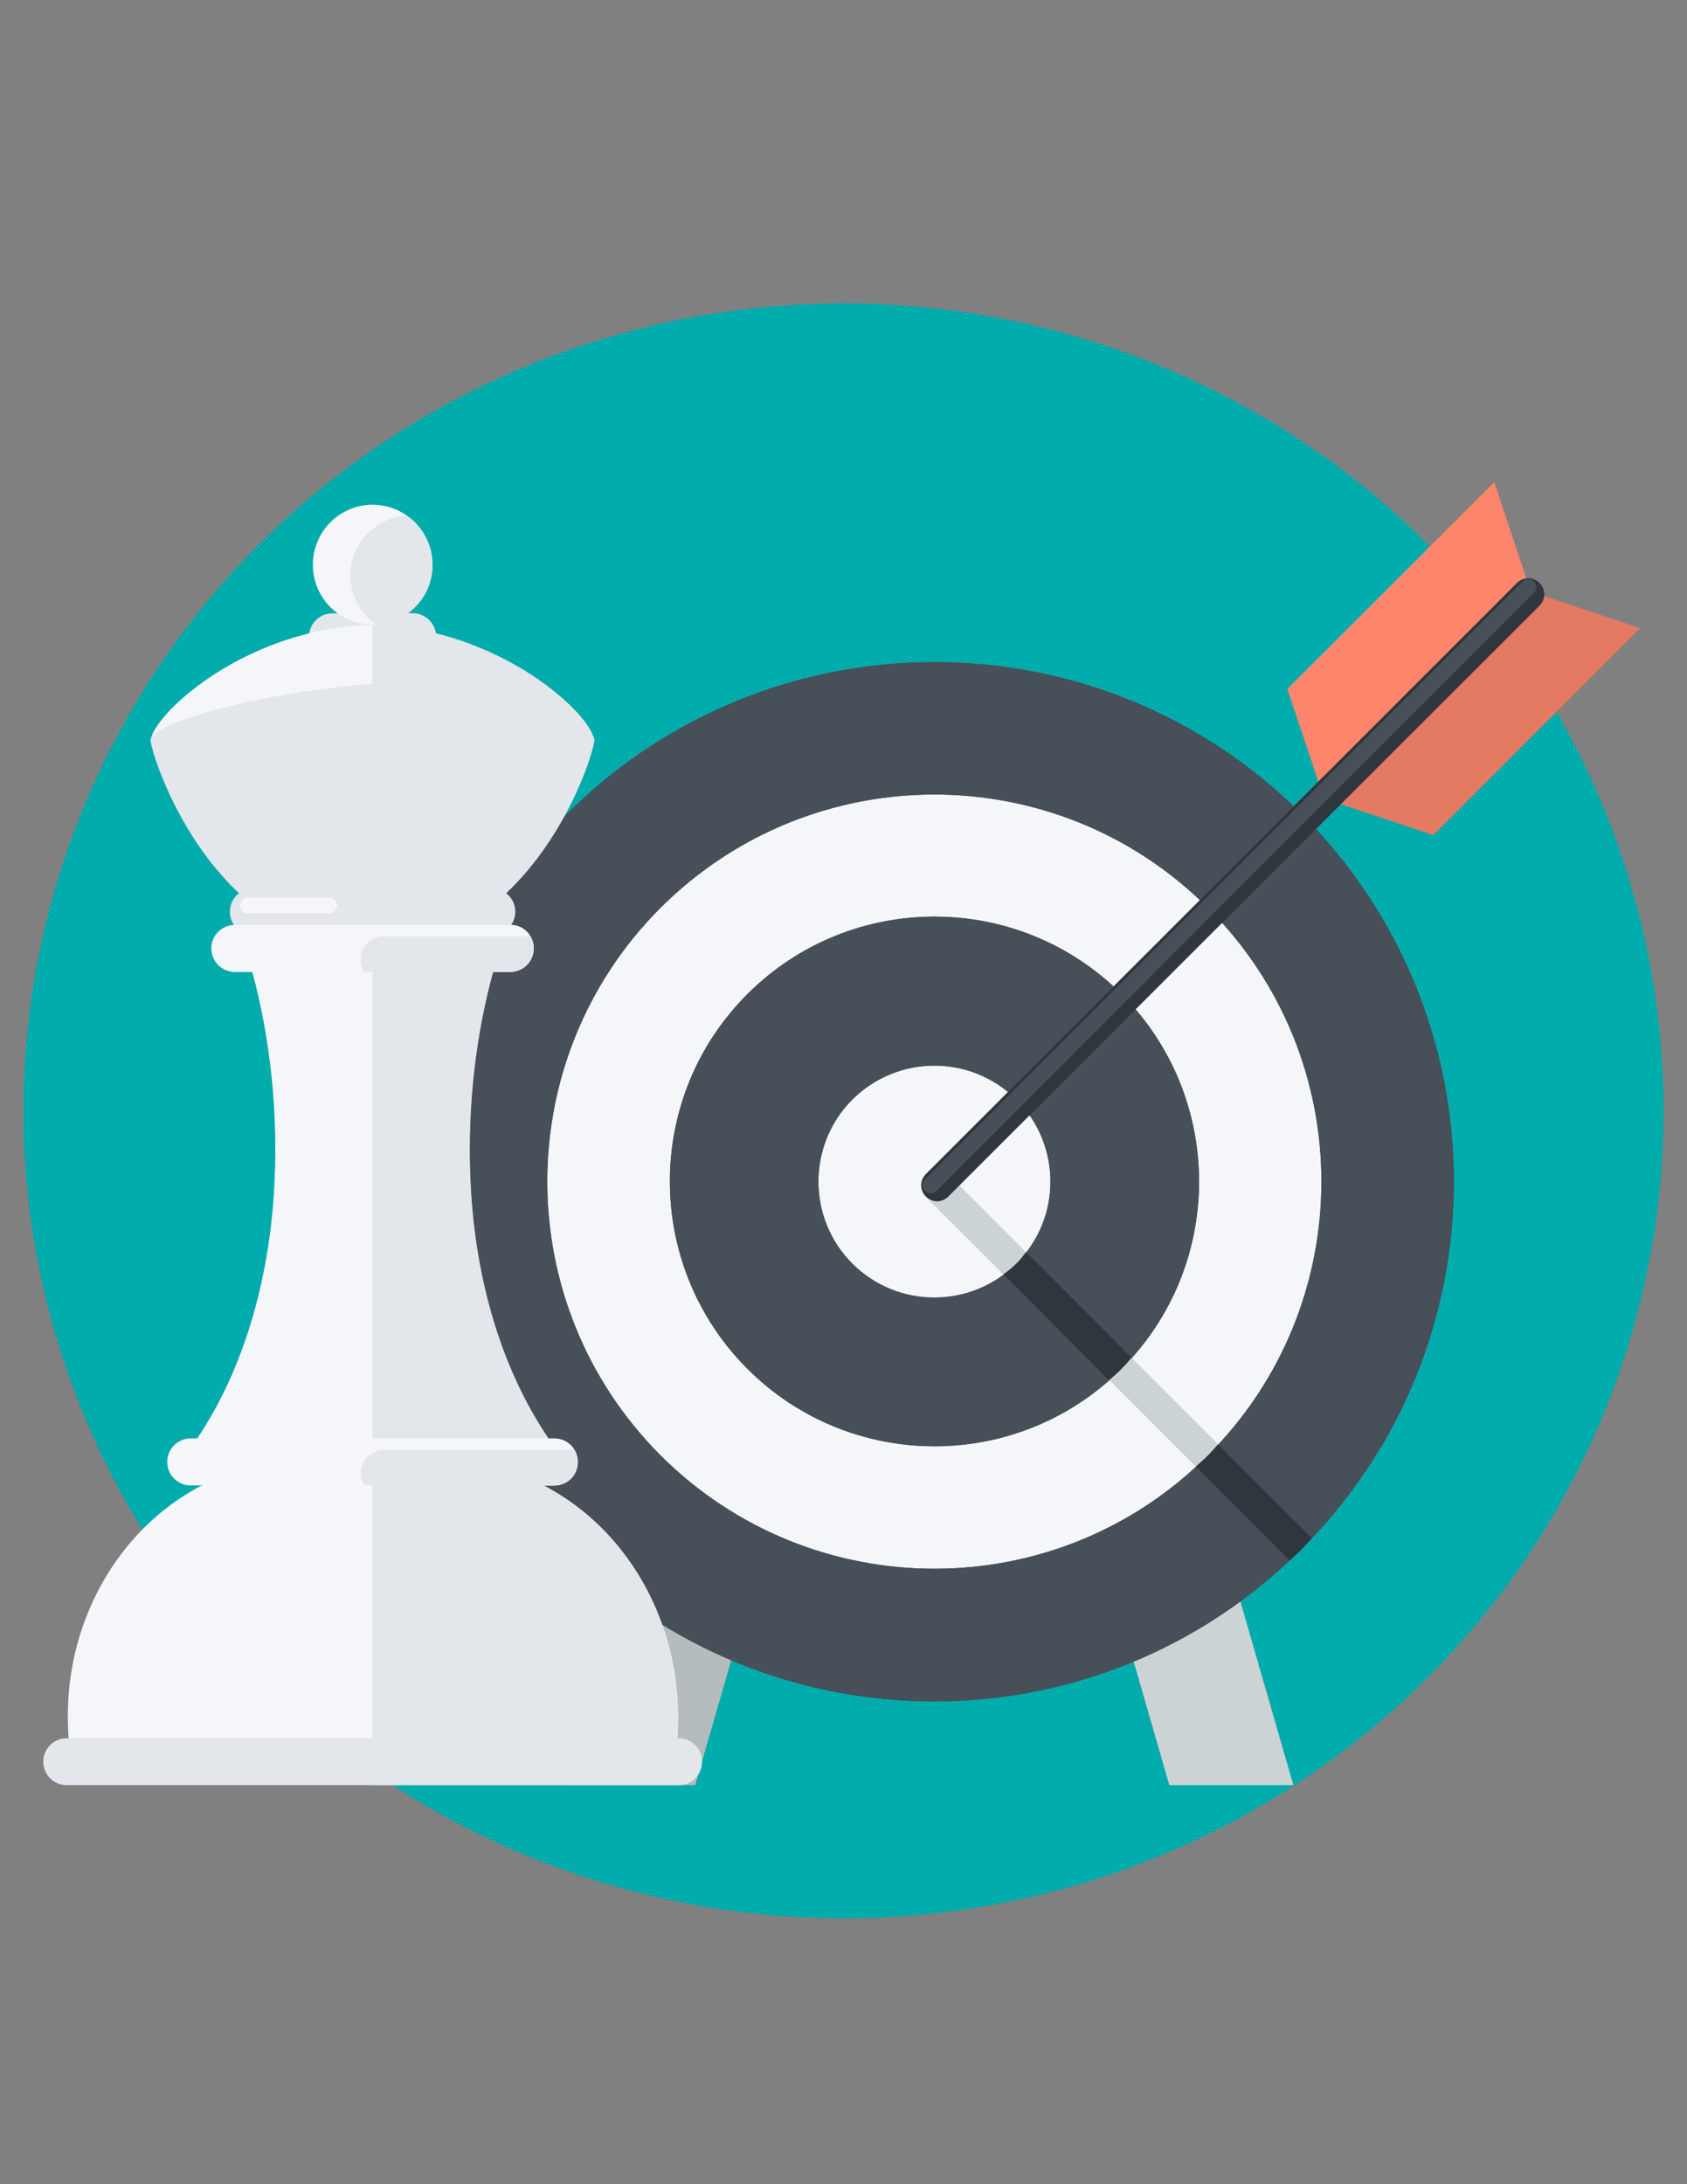 <svg xmlns:serif="http://www.serif.com/" xmlns="http://www.w3.org/2000/svg" xmlns:xlink="http://www.w3.org/1999/xlink" id="Calque_1" x="0px" y="0px" viewBox="0 0 612 792" style="enable-background:new 0 0 612 792;" xml:space="preserve">
<rect x="0" y="0" width="612" height="792" fill="#808080" stroke="none"/>
<style type="text/css">
	.st0{fill:#00ABAC;}
	.st1{fill:#B5BCBE;}
	.st2{fill:#CBD3D5;}
	.st3{fill:#F5F6FA;}
	.st4{fill:#474F59;}
	.st5{fill:#30363D;}
	.st6{fill:#FD856C;}
	.st7{fill:#E37A61;}
	.st8{fill:#E3E6EA;}
</style>
<ellipse class="st0" cx="306" cy="402.8" rx="297.5" ry="292.8"></ellipse>
<g>
	<g>
		<polygon class="st1" points="291.9,509.7 246.9,509.7 207.2,647.3 252.2,647.3   "></polygon>
		<polygon class="st2" points="384.5,509.7 429.5,509.7 469.2,647.3 424.2,647.3   "></polygon>
	</g>
	<path class="st3" d="M467.2,300.2c-70.8-70.8-185.7-70.8-256.6,0c-70.8,70.8-70.7,185.7,0,256.5c70.9,70.8,185.8,70.9,256.6,0   C538.1,485.9,538,371,467.2,300.2z"></path>
	<path class="st3" d="M467.2,300.2c-70.8-70.8-185.7-70.8-256.6,0c-70.8,70.8-70.7,185.7,0,256.5c70.9,70.8,185.8,70.9,256.6,0   C538.1,485.9,538,371,467.2,300.2z"></path>
	<g>
		<path class="st4" d="M472.2,295.2c-73.5-73.5-192.9-73.5-266.6,0c-73.6,73.6-73.5,193-0.1,266.5c73.7,73.6,193,73.7,266.6,0    C545.9,488.1,545.8,368.8,472.2,295.2z M438.2,527.7c-54.8,54.9-143.7,54.8-198.6,0c-54.7-54.8-54.8-143.7,0-198.5    c54.9-54.8,143.8-54.8,198.6,0C493.1,384,493.1,472.9,438.2,527.7z"></path>
		<path class="st4" d="M406.9,360.5c-37.5-37.5-98.3-37.5-135.8,0c-37.5,37.5-37.4,98.3,0,135.8c37.5,37.5,98.3,37.5,135.8,0    C444.4,458.8,444.3,398,406.9,360.5z M368.7,458.2c-16.4,16.4-43.1,16.4-59.5,0c-16.4-16.4-16.4-43.1,0-59.5    c16.5-16.4,43.1-16.4,59.5,0C385.2,415.1,385.2,441.8,368.7,458.2z"></path>
		<path class="st4" d="M472.2,295.2c-73.5-73.5-192.9-73.5-266.6,0c-73.6,73.6-73.5,193-0.1,266.5c73.7,73.6,193,73.7,266.6,0    C545.9,488.1,545.8,368.8,472.2,295.2z M438.2,527.7c-54.8,54.9-143.7,54.8-198.6,0c-54.7-54.8-54.8-143.7,0-198.5    c54.9-54.8,143.8-54.8,198.6,0C493.1,384,493.1,472.9,438.2,527.7z"></path>
		<path class="st4" d="M406.9,360.5c-37.5-37.5-98.3-37.5-135.8,0c-37.5,37.5-37.4,98.3,0,135.8c37.5,37.5,98.3,37.5,135.8,0    C444.4,458.8,444.3,398,406.9,360.5z M368.7,458.2c-16.4,16.4-43.1,16.4-59.5,0c-16.4-16.4-16.4-43.1,0-59.5    c16.5-16.4,43.1-16.4,59.5,0C385.2,415.1,385.2,441.8,368.7,458.2z"></path>
	</g>
	<g>
		<path class="st2" d="M406.9,496.3c-1.5,1.5-3,2.7-4.5,4.1l31.4,31.4c1.5-1.4,3.1-2.6,4.5-4.1c1.3-1.3,2.4-2.7,3.6-4l-31.4-31.4    C409.3,493.6,408.2,495,406.9,496.3z"></path>
		<path class="st2" d="M337.2,427.2c-1.1,1.1-1.7,2.6-1.7,4.1c0,1.5,0.6,3,1.7,4.1l26.8,26.7c1.6-1.2,3.3-2.4,4.7-3.9    c1.3-1.3,2.4-2.8,3.5-4.2l-26.8-26.8C343.1,424.9,339.5,424.9,337.2,427.2z"></path>
		<path class="st5" d="M475.9,557.7l-34-34c-1.2,1.3-2.3,2.7-3.6,4c-1.5,1.5-3,2.7-4.5,4.1l34,34c1.5-1.4,3.1-2.6,4.5-4.1    C473.5,560.4,474.6,559,475.9,557.7z"></path>
		<path class="st5" d="M410.5,492.3L372.2,454c-1.1,1.4-2.1,2.9-3.5,4.2c-1.5,1.5-3.1,2.7-4.7,3.9l38.3,38.4    c1.5-1.3,3.1-2.6,4.5-4.1C408.2,495,409.3,493.6,410.5,492.3z"></path>
	</g>
	<g>
		<g>
			<polygon class="st6" points="480.3,289.6 467,249.8 542.1,174.8 555.3,214.5    "></polygon>
			<polygon class="st7" points="480.3,289.6 520,302.8 595,227.8 555.3,214.5    "></polygon>
		</g>
		<g>
			<g>
				<path class="st5" d="M340,435.6c-1.5,0-3-0.6-4.1-1.7c-2.3-2.3-2.3-5.9,0-8.2l214.4-214.3c2.3-2.3,5.9-2.3,8.2,0      c2.3,2.3,2.3,5.9,0,8.2L344,433.9C342.9,435,341.4,435.6,340,435.6z"></path>
			</g>
			<g>
				<path class="st4" d="M337.6,432.7c-0.7,0-1.5-0.3-2.1-0.9c-1.1-1.1-1.1-3,0-4.1l216.9-216.9c1.1-1.1,3-1.1,4.1,0      c1.1,1.1,1.1,3,0,4.1L339.7,431.9C339.1,432.4,338.4,432.7,337.6,432.7z"></path>
			</g>
		</g>
	</g>
</g>
<g>
	<g>
		<path class="st3" d="M180,348.1c-29.9,0-59.8,0-89.7,0c6.7,22.8,10.7,50.5,9.3,80.4c-1.7,36.9-12.1,70.5-29.7,95.5    c43.5,0,87,0,130.4,0c-17.6-25.1-28-58.6-29.7-95.5C169.2,398.6,173.3,370.9,180,348.1z"></path>
		<path class="st8" d="M209.6,530.1c0,4.7-3.8,8.5-8.5,8.5H69.2c-4.7,0-8.5-3.8-8.5-8.5l0,0c0-4.7,3.8-8.5,8.5-8.5h131.9    C205.8,521.6,209.6,525.4,209.6,530.1L209.6,530.1z"></path>
		<path class="st8" d="M193.6,343.9c0,4.7-3.8,8.5-8.5,8.5H85.2c-4.7,0-8.5-3.8-8.5-8.5l0,0c0-4.7,3.8-8.5,8.5-8.5h99.9    C189.8,335.3,193.6,339.1,193.6,343.9L193.6,343.9z"></path>
		<path class="st8" d="M158.2,230.9c0,4.7-3.8,8.5-8.5,8.5h-29.1c-4.7,0-8.5-3.8-8.5-8.5l0,0c0-4.7,3.8-8.5,8.5-8.5h29.1    C154.4,222.4,158.2,226.2,158.2,230.9L158.2,230.9z"></path>
		<path class="st8" d="M182,315c0,4.7-3.8,8.5-8.5,8.5H96.8c-4.7,0-8.5-3.8-8.5-8.5l0,0c0-4.7,3.8-8.5,8.5-8.5h76.6    C178.2,306.5,182,310.3,182,315L182,315z"></path>
		<path class="st3" d="M160.7,529.7c-8.9,0-17.5,1.5-25.5,4.3c-8.1-2.8-16.6-4.3-25.5-4.3c-47,0-85.1,41.5-85.1,92.7    c0,4.5,0.3,8.9,0.9,13.3h51.1h117.4h51.1c0.6-4.3,0.9-8.8,0.9-13.3C245.8,571.1,207.7,529.7,160.7,529.7z"></path>
		<path class="st3" d="M156.9,204.8c0,12-9.7,21.7-21.7,21.7c-12,0-21.7-9.7-21.7-21.7c0-12,9.7-21.8,21.7-21.8    C147.2,183.1,156.9,192.8,156.9,204.8z"></path>
		<path class="st8" d="M147.5,187c-11.4,0.7-20.4,10.1-20.4,21.6c0,7.4,3.7,13.9,9.4,17.9c11.4-0.7,20.4-10.1,20.4-21.6    C156.9,197.4,153.2,190.9,147.5,187z"></path>
		<path class="st3" d="M215.5,268.7c0.3,9.1-35.9,19.4-80.4,20.8c-44.4-1.4-80.7-11.6-80.4-20.8c0-8.8,33.8-41.1,80.4-42.1    C181.7,227.6,215.5,259.9,215.5,268.7z"></path>
		<path class="st8" d="M215.5,268.7c0,4.5-21.1,73.6-80.4,76.3c-59.3-2.7-80.4-71.9-80.4-76.3c-2.2-5.4,35.8-17.2,80.4-20.8    C179.7,251.5,217.7,263.2,215.5,268.7z"></path>
		<path class="st8" d="M186.9,330.6c0,4.7-3.8,8.5-8.5,8.5H91.9c-4.7,0-8.5-3.8-8.5-8.5l0,0c0-4.7,3.8-8.5,8.5-8.5h86.6    C183.1,322.1,186.9,325.9,186.9,330.6L186.9,330.6z"></path>
		<path class="st8" d="M254.7,638.8c0,4.7-3.8,8.5-8.5,8.5h-222c-4.7,0-8.5-3.8-8.5-8.5l0,0c0-4.7,3.8-8.5,8.5-8.5h222    C250.8,630.3,254.7,634.1,254.7,638.8L254.7,638.8z"></path>
	</g>
	<g>
		<path class="st8" d="M170.7,428.5c-1.3-28.1,2.2-54.2,8.2-76.1h-43.7v169.2h63.8C182.2,496.8,172.3,464.3,170.7,428.5z"></path>
		<path class="st8" d="M160.7,529.7c13,0,25.3,3.3,36.3,9h4.1c4.7,0,8.5-3.8,8.5-8.5c0-4.7-3.8-8.5-8.5-8.5h-2.2h-63.8v12.3    c0,0,0,0,0.1,0C143.2,531.1,151.8,529.7,160.7,529.7z"></path>
		<path class="st8" d="M246.1,630.3h-0.7c-0.1,1.8-0.3,3.5-0.5,5.2h-51.1h-58.8v11.8h111.1c4.7,0,8.5-3.8,8.5-8.5    C254.7,634.1,250.8,630.3,246.1,630.3z"></path>
		<path class="st8" d="M185.1,352.4c4.7,0,8.5-3.8,8.5-8.5c0-4.6-3.6-8.3-8.1-8.5c-1.5,2.3-4.1,3.7-7,3.7h-17.6    c-7.6,3.3-16.2,5.5-25.7,5.9c0,0,0,0-0.1,0v7.3h43.7H185.1z"></path>
		<path class="st8" d="M158.1,229.7c-0.6-4.1-4.1-7.3-8.4-7.3h-1.8c-3.6,2.6-7.9,4.2-12.7,4.2C143.3,226.8,150.9,227.9,158.1,229.7z    "></path>
		<path class="st8" d="M160.8,339.1h17.6c2.9,0,5.5-1.5,7-3.7c0.9-1.4,1.5-3,1.5-4.8c0-2.8-1.3-5.2-3.4-6.7    C177.1,329.9,169.6,335.3,160.8,339.1z"></path>
		<path class="st8" d="M244.9,635.6c0.2-1.7,0.4-3.5,0.5-5.2c0.2-2.6,0.4-5.3,0.4-8c0-37-20-68.8-48.7-83.7c-11-5.7-23.3-9-36.3-9    c-8.9,0-17.5,1.5-25.5,4.3c0,0,0,0-0.1,0v101.7h58.8H244.9z"></path>
		<path class="st8" d="M215.2,267.3c-2.3-8.4-24.7-29.6-57.1-37.6c-7.2-1.8-14.8-2.9-22.8-3.1c0,0-0.1,0-0.1,0c0,0,0,0-0.1,0v21.3    c0,0,0,0,0.1,0C176.3,251.2,211.7,261.5,215.2,267.3z"></path>
		<path class="st8" d="M160.8,339.1c8.8-3.8,16.3-9.2,22.8-15.2c22.9-21.6,32-52.3,31.9-55.2c0.2-0.4,0-0.9-0.3-1.4    c-3.5-5.8-38.9-16.1-80.1-19.4c0,0,0,0-0.1,0V345c0,0,0,0,0.1,0C144.7,344.6,153.2,342.4,160.8,339.1z"></path>
	</g>
	<path class="st3" d="M193.6,343.9c0,4.7-3.8,8.5-8.5,8.5H85.2c-4.7,0-8.5-3.8-8.5-8.5l0,0c0-4.7,3.8-8.5,8.5-8.5h99.9   C189.8,335.3,193.6,339.1,193.6,343.9L193.6,343.9z"></path>
	<path class="st8" d="M130.8,348c0,1.6,0.5,3.1,1.2,4.4h53c4.7,0,8.5-3.8,8.5-8.5c0-1.6-0.5-3.1-1.2-4.4h-53   C134.6,339.5,130.8,343.3,130.8,348z"></path>
	<path class="st3" d="M209.6,530.1c0,4.7-3.8,8.5-8.5,8.5H69.2c-4.7,0-8.5-3.8-8.5-8.5l0,0c0-4.7,3.8-8.5,8.5-8.5h131.9   C205.8,521.6,209.6,525.4,209.6,530.1L209.6,530.1z"></path>
	<path class="st8" d="M209.6,530.1c0-1.6-0.5-3.1-1.2-4.4h-69c-4.7,0-8.5,3.8-8.5,8.5c0,1.6,0.5,3.1,1.2,4.3h69   C205.8,538.6,209.6,534.8,209.6,530.1z"></path>
	<path class="st8" d="M209.6,638.8c0-1.6-0.5-3.1-1.2-4.4h-69c-4.7,0-8.5,3.8-8.5,8.5c0,1.6,0.5,3.1,1.2,4.3h69   C205.8,647.3,209.6,643.6,209.6,638.8z"></path>
	<path class="st3" d="M122.3,328.3c0,1.6-1.3,2.9-2.9,2.9H90c-1.6,0-2.9-1.3-2.9-2.9l0,0c0-1.6,1.3-2.9,2.9-2.9h29.4   C121,325.4,122.3,326.7,122.3,328.3L122.3,328.3z"></path>
</g>
</svg>